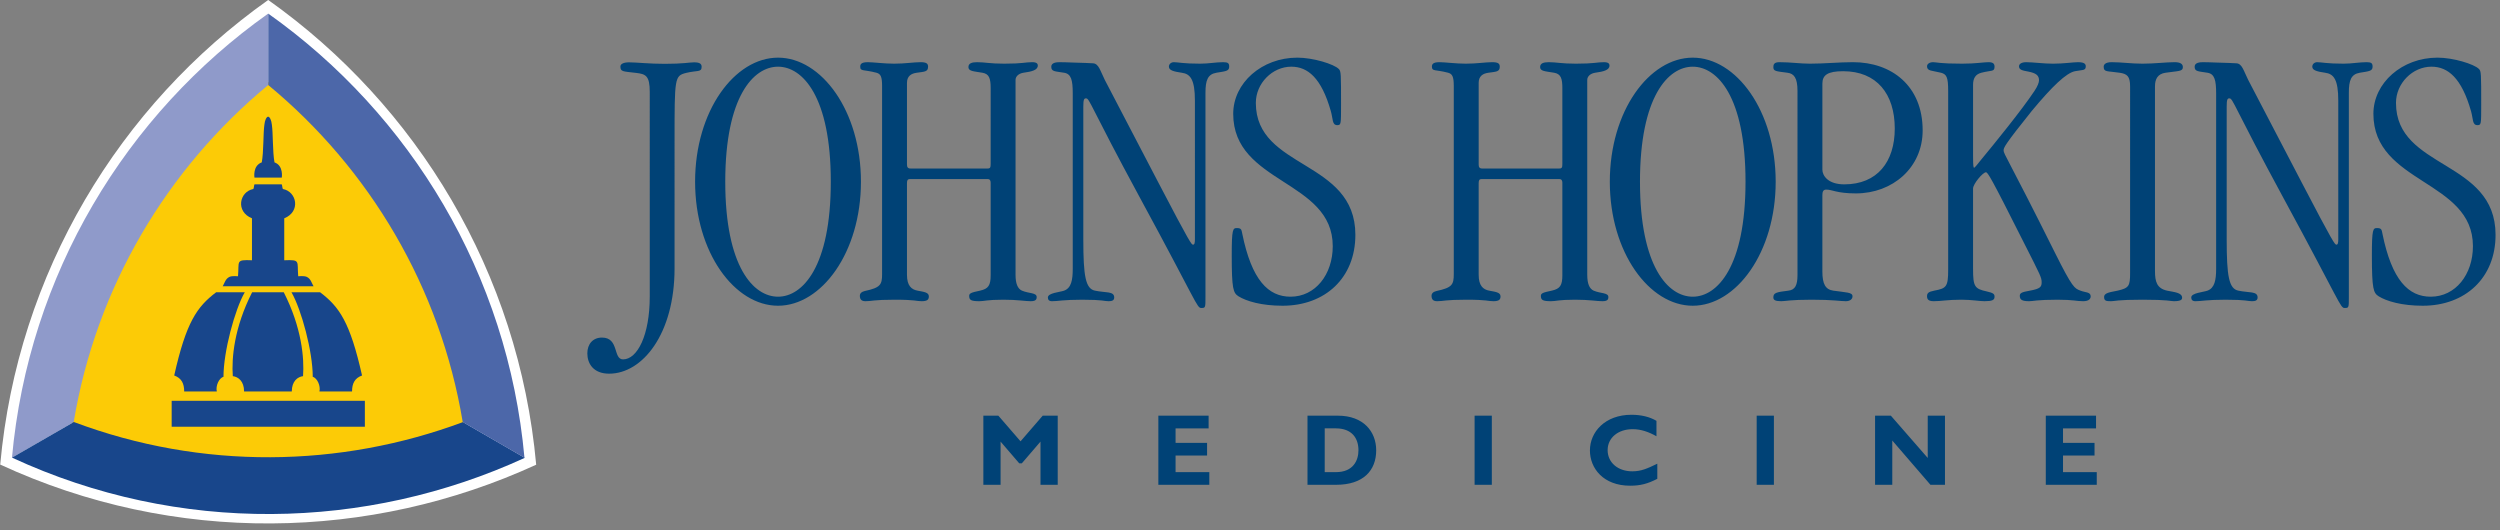 <svg xmlns='http://www.w3.org/2000/svg' viewBox='0 0 283 60'><rect x="0" y="0" width="283" height="60" fill="#808080" stroke="none"/><g fill='none'><path fill='#FFF' d='M60.693 52.578C58.727 30.878 47.203 11.935 30.365 0h-.01C13.515 11.935 1.99 30.877.026 52.578H0c19.773 9.15 41.94 8.64 60.698.026l-.005-.026'/><path fill='#FCCB06' d='M52.508 47.838c-1.248-13.8-10.916-30.591-22.143-38.552C19.479 17.002 9.352 34.32 8.12 47.908c12.224 5.657 32.958 5.183 44.388-.07'/><path fill='#8F9ACA' d='M8.344 47.778c2.536-15.281 10.578-28.703 22.02-38.153l-.005-8.086C14.255 12.953 3.234 31.067 1.354 51.819l6.99-4.04'/><path fill='#18468B' d='M8.357 47.77c14.501 5.446 30.143 5.19 44.052.01l7 4.045c-17.938 8.242-39.136 8.73-58.047-.02l6.995-4.034'/><path fill='#4C67A9' d='M52.38 47.778C49.845 32.497 41.804 19.075 30.364 9.625V1.539c16.108 11.414 27.13 29.528 29.005 50.28l-6.99-4.04'/><path fill='#18468B' d='M19.432 45.372h21.871v2.932h-21.87v-2.932m11.395-25.266h1.07s.224-1.351-.825-1.726c-.226-1.203-.151-3.305-.301-4.281-.043-.464-.228-.883-.42-.891-.193.008-.377.427-.42.89-.148.977-.073 3.079-.3 4.282-1.051.375-.827 1.726-.827 1.726h2.023M28.9 32.403h-3.69c.225-.378.3-.83.754-1.054.3-.152.979-.076.979-.076.15-1.734-.302-1.885 1.58-1.81v-4.75c-1.882-.755-1.43-3.016.154-3.318.073-.072.073-.526.148-.526h3.05c.076 0 .076.454.148.526 1.586.302 2.037 2.563.154 3.318v4.75c1.883-.075 1.432.076 1.58 1.81 0 0 .682-.076.984.076.452.224.527.676.751 1.054H28.9m-4.431.68h3.24c-1.128 1.958-2.411 6.708-2.411 9.573-.527.148-.905 1.055-.754 1.659H20.85c0-.907-.3-1.51-1.13-1.81 1.356-6.031 2.565-7.766 4.75-9.422m11.763 0h-3.24c1.128 1.958 2.41 6.708 2.41 9.573.528.148.905 1.055.756 1.659h3.692c0-.907.302-1.51 1.133-1.81-1.359-6.031-2.564-7.766-4.751-9.422m-5.34 11.232h2.138c0-1.18.672-1.659 1.274-1.735.15-2.036-.151-5.502-2.185-9.497h-3.578c-2.037 3.995-2.339 7.461-2.188 9.497.602.076 1.276.555 1.276 1.735h3.263'/><g fill='#004276'><path d='M118.036 47.054h1.698v7.826h-1.95v-4.89l-2.11 2.456h-.298l-2.11-2.456v4.889h-1.95v-7.826h1.697l2.513 2.904 2.51-2.904v.001zm18.859 7.826h-5.77v-7.826h5.69v1.437h-3.74v1.639h3.566v1.435h-3.566v1.88h3.82v1.435zm13.062-1.435h1.274c1.961 0 2.546-1.331 2.546-2.477 0-1.343-.722-2.477-2.569-2.477h-1.25l-.001 4.954zm1.503-6.39c2.857 0 4.325 1.78 4.325 3.924 0 2.247-1.421 3.9-4.541 3.9h-3.237v-7.825h3.453v.001zm17.415 7.825h-1.951v-7.826h1.95v7.826h.001zm18.732-.678c-1.092.563-1.918.78-3.074.78-3.041 0-4.554-1.975-4.554-3.993 0-2.086 1.708-4.037 4.7-4.037 1.092 0 2.065.23 2.833.688v1.745c-.859-.482-1.732-.802-2.695-.802-1.661 0-2.833.986-2.833 2.372 0 1.401 1.159 2.399 2.79 2.399 1.02 0 1.707-.32 2.833-.863v1.711zm13.2.678h-1.951v-7.826h1.95v7.826h.001zm19.363 0h-1.642l-4.323-5.013v5.013h-1.948v-7.826h1.787l4.175 4.787v-4.787h1.952v7.826h-.001zm17.183 0h-5.77v-7.826h5.688v1.437h-3.738v1.639h3.568v1.435h-3.568v1.88h3.82v1.435zM73.552 10.419c0-1.83-.427-2.042-1.577-2.17-1.49-.171-1.744-.13-1.744-.723 0-.3.384-.47.98-.47.807 0 2.297.17 4.042.17 2.086 0 2.81-.17 3.322-.17.636 0 .85.17.85.511 0 .638-.512.383-1.745.683-1.32.338-1.32.51-1.32 7.617V30.38c0 7.406-3.618 11.92-7.407 11.92-1.786 0-2.467-1.15-2.467-2.298 0-1.065.636-1.789 1.659-1.789 1.958 0 1.235 2.469 2.384 2.469 1.617 0 3.023-2.724 3.023-7.107V10.419zm14.521 23.167c2.773 0 5.974-3.373 5.974-13.019 0-9.645-3.2-13.018-5.974-13.018-2.775 0-5.974 3.373-5.974 13.018 0 9.646 3.199 13.019 5.974 13.019zm0-27.06c4.906 0 9.386 6.018 9.386 14.041 0 8.024-4.48 14.042-9.386 14.042-4.909 0-9.388-6.018-9.388-14.042 0-8.023 4.479-14.041 9.388-14.041z'/><path d='M112.143 9.984c0-1.112-.169-1.622-.939-1.75-1.023-.172-1.579-.172-1.579-.64 0-.428.385-.555.983-.555.853 0 1.452.169 3.073.169 2.09 0 2.39-.17 3.158-.17.513 0 .64.17.64.384 0 .513-.685.684-1.623.812-.554.086-.897.427-.897.81v22.068c0 1.023.257 1.578.726 1.789.812.344 1.667.213 1.667.726 0 .3-.13.469-.685.469-.641 0-1.45-.17-3.072-.17-1.922 0-2.134.17-2.731.17-.94 0-1.153-.128-1.153-.596 0-.3.214-.386 1.237-.6.938-.21 1.195-.596 1.195-1.75V20.696c0-.255-.083-.424-.34-.424h-8.791c-.301 0-.343.169-.343.51v10.33c0 1.238.513 1.664 1.196 1.79.639.13 1.28.172 1.28.64 0 .342-.127.555-.812.555-.64 0-.64-.17-3.073-.17-2.39 0-2.561.17-3.286.17-.469 0-.64-.213-.64-.638 0-.213.171-.428.556-.516 1.792-.38 1.962-.724 1.962-1.919V9.726c0-1.065-.17-1.364-.638-1.492-1.45-.385-1.836-.128-1.836-.685 0-.252.086-.51.854-.51.596 0 1.877.169 2.986.169 1.236 0 2.22-.17 2.988-.17.682 0 .852.17.852.511 0 .6-.425.557-1.28.685-.638.086-1.109.385-1.109 1.151v9.219c0 .302.086.47.386.47h8.747c.299 0 .341-.127.341-.553V9.984zm24.316 23.643c0 1.196 0 1.237-.47 1.237-.512 0-.426-.469-6.914-12.417-5.761-10.63-5.718-11.312-6.145-11.312-.211 0-.299.128-.299.94V27.1c0 4.18.255 5.59 1.325 5.802 1.193.257 2.174.04 2.174.768 0 .344-.255.427-.639.427-.512 0-.598-.17-2.986-.17-2.136 0-2.732.17-3.414.17-.344 0-.471-.17-.471-.427 0-.511 1.364-.596 1.836-.768.811-.3.979-1.193.979-2.474V10.58c0-1.494-.168-2.218-.98-2.346-1.067-.172-1.451-.128-1.451-.685 0-.466.598-.51.939-.51.854 0 2.304.086 2.943.086l.856.041c.638.042.81.855 1.32 1.878l6.103 11.695c3.543 6.784 3.715 6.958 3.884 6.958.172 0 .215-.216.215-.598V11.393c0-2.39-.512-3.031-1.495-3.159-.852-.128-1.45-.258-1.45-.685 0-.297.256-.51.555-.51.469 0 1.066.169 2.986.169.94 0 1.793-.17 2.604-.17.556 0 .681.128.681.511 0 .513-.424.513-1.45.685-.979.17-1.236.852-1.236 2.263v23.13zm8.731.982c-2.389 0-4.097-.513-4.993-1.068-.597-.383-.765-.81-.765-4.65 0-2.99.128-3.074.596-3.074.51 0 .51.213.597.641 1.067 5.25 2.944 7.128 5.463 7.128 2.817 0 4.779-2.519 4.779-5.722 0-7.51-11.267-7.04-11.267-14.979 0-3.5 3.245-6.36 7.256-6.36 1.792 0 4.139.727 4.693 1.282.258.255.258.513.258 4.055 0 2.218 0 2.304-.427 2.304-.597 0-.472-.682-.727-1.578-1.065-3.755-2.601-5.039-4.48-5.039-2.134 0-4.012 1.878-4.012 4.1 0 7.553 11.268 6.4 11.268 14.937 0 4.864-3.414 8.023-8.24 8.023h.001zm31.669-24.625c0-1.112-.172-1.622-.938-1.75-1.024-.172-1.581-.172-1.581-.64 0-.428.383-.555.983-.555.853 0 1.45.169 3.072.169 2.092 0 2.39-.17 3.157-.17.515 0 .643.17.643.384 0 .513-.683.684-1.623.812-.557.086-.896.427-.896.81v22.068c0 1.023.256 1.578.724 1.789.81.344 1.667.213 1.667.726 0 .3-.127.469-.682.469-.644 0-1.453-.17-3.073-.17-1.923 0-2.136.17-2.735.17-.937 0-1.15-.128-1.15-.596 0-.3.213-.386 1.237-.6.94-.21 1.195-.596 1.195-1.75V20.696c0-.255-.086-.424-.342-.424h-8.792c-.298 0-.34.169-.34.51v10.33c0 1.238.51 1.664 1.192 1.79.642.13 1.282.172 1.282.64 0 .342-.131.555-.81.555-.641 0-.641-.17-3.073-.17-2.39 0-2.56.17-3.287.17-.47 0-.64-.213-.64-.638 0-.213.17-.428.555-.516 1.79-.38 1.963-.724 1.963-1.919V9.726c0-1.065-.172-1.364-.64-1.492-1.451-.385-1.834-.128-1.834-.685 0-.252.083-.51.851-.51.6 0 1.879.169 2.99.169 1.237 0 2.22-.17 2.985-.17.682 0 .854.17.854.511 0 .6-.425.557-1.281.685-.639.086-1.107.385-1.107 1.151v9.219c0 .302.083.47.383.47h8.75c.3 0 .34-.127.34-.553V9.984h.001zm14.76 23.602c2.773 0 5.974-3.373 5.974-13.019 0-9.645-3.201-13.018-5.974-13.018-2.776 0-5.974 3.373-5.974 13.018 0 9.646 3.198 13.019 5.974 13.019zm0-27.06c4.909 0 9.388 6.018 9.388 14.041 0 8.024-4.479 14.042-9.388 14.042-4.908 0-9.388-6.018-9.388-14.042 0-8.023 4.48-14.041 9.388-14.041z'/><path d='M206.293 19.202c0 .683.642 1.667 2.478 1.667 3.752 0 5.716-2.562 5.716-6.32 0-3.927-2.047-6.487-5.844-6.487-1.751 0-2.35.43-2.35 1.41v9.73zm-2.817-8.918c0-1.45-.383-1.964-1.15-2.05-1.325-.172-1.582-.172-1.582-.64 0-.297.087-.555.685-.555 1.235 0 2.388.169 3.456.169 1.58 0 3.328-.17 4.867-.17 4.393 0 7.893 2.688 7.893 7.725 0 4.226-3.414 7.13-7.552 7.13-2.18 0-2.646-.43-3.372-.43-.341 0-.428.258-.428.64v8.62c0 1.412.339 2.052 1.238 2.178 1.45.213 2.174.172 2.174.64 0 .3-.253.555-.765.555-.641 0-1.41-.17-3.839-.17-2.48 0-2.992.17-3.461.17-.68 0-.896-.128-.896-.427 0-.511.3-.596 1.705-.768.77-.084 1.027-.64 1.027-1.75V10.284zm19.874 20.143c0 2.005.173 2.263 1.538 2.56.768.171.895.299.895.599 0 .382-.255.51-1.154.51-.552 0-1.448-.17-2.601-.17-1.579 0-2.26.17-3.117.17-.555 0-.771-.17-.771-.555 0-.34.133-.51.815-.64 1.368-.256 1.578-.425 1.578-2.347v-20.27c0-1.537-.172-1.88-.81-2.05-1.023-.258-1.583-.172-1.583-.727 0-.255.263-.468.688-.468.34 0 .765.169 3.283.169 1.54 0 2.436-.17 2.99-.17.51 0 .682.17.682.511 0 .6-.34.386-1.495.685-.637.17-.937.6-.937 1.365v8.026c0 1.237.044 1.364.128 1.364.044 0 .382-.385.809-.94 1.45-1.75 4.61-5.633 6.021-7.765.342-.513.508-.94.508-1.198 0-.552-.341-.81-1.193-.98-.727-.13-1.07-.213-1.07-.599 0-.255.26-.468.813-.468.729 0 2.008.169 3.03.169 1.199 0 2.306-.17 2.819-.17.681 0 .895.17.895.47 0 .513-.386.385-1.239.554-.983.214-2.519 1.664-4.863 4.482-3.117 3.885-3.2 4.182-3.2 4.481 0 .427.468.855 5.804 11.566 2.003 4.01 2.22 4.054 2.902 4.31.51.213 1.152.13 1.152.64 0 .258-.172.555-.855.555-.768 0-1.065-.17-2.901-.17-2.347 0-2.776.17-3.203.17-.81 0-1.065-.17-1.065-.596 0-.3.128-.427 1.15-.6 1.154-.21 1.323-.424 1.323-.937 0-.555-.127-.768-1.963-4.396-3.841-7.638-4.138-8.065-4.349-8.065-.347 0-1.453 1.323-1.453 1.836v9.089h-.001zm20.594.255c0 1.198.212 1.963 1.365 2.219.812.172 1.706.213 1.706.812 0 .214-.17.383-.938.383-.382 0-.596-.17-3.541-.17s-3.117.17-3.541.17c-.516 0-.811 0-.811-.469 0-.513.765-.554 1.535-.726 1.281-.3 1.408-.513 1.408-2.006V9.771c0-1.152-.342-1.41-1.192-1.537-1.412-.213-1.798-.042-1.798-.685 0-.252.216-.51.899-.51 1.068 0 2.263.169 3.5.169 1.32 0 2.69-.17 3.628-.17.596 0 .937.17.937.555 0 .513-.51.428-1.961.641-.899.128-1.196.727-1.196 1.537v20.911zm21.946 2.945c0 1.196 0 1.237-.469 1.237-.516 0-.429-.469-6.917-12.417-5.76-10.63-5.716-11.312-6.143-11.312-.216 0-.3.128-.3.94V27.1c0 4.18.256 5.59 1.324 5.802 1.195.257 2.176.04 2.176.768 0 .344-.254.427-.64.427-.513 0-.598-.17-2.986-.17-2.136 0-2.735.17-3.415.17-.344 0-.47-.17-.47-.427 0-.511 1.366-.596 1.833-.768.812-.3.984-1.193.984-2.474V10.58c0-1.494-.172-2.218-.984-2.346-1.066-.172-1.451-.128-1.451-.685 0-.466.601-.51.94-.51.853 0 2.307.086 2.945.086l.854.041c.641.042.81.855 1.324 1.878l6.101 11.695c3.541 6.784 3.713 6.958 3.885 6.958.17 0 .211-.216.211-.598V11.393c0-2.39-.51-3.031-1.492-3.159-.855-.128-1.45-.258-1.45-.685 0-.297.254-.51.554-.51.472 0 1.068.169 2.987.169.94 0 1.792-.17 2.604-.17.554 0 .682.128.682.511 0 .513-.426.513-1.45.685-.982.17-1.238.852-1.238 2.263v23.13h.001zm8.367.982c-2.388 0-4.096-.513-4.992-1.068-.597-.383-.768-.81-.768-4.65 0-2.99.127-3.074.596-3.074.514 0 .514.213.599.641 1.065 5.25 2.945 7.128 5.464 7.128 2.815 0 4.779-2.519 4.779-5.722 0-7.51-11.267-7.04-11.267-14.979 0-3.5 3.245-6.36 7.256-6.36 1.79 0 4.137.727 4.692 1.282.256.255.256.513.256 4.055 0 2.218 0 2.304-.428 2.304-.596 0-.468-.682-.723-1.578-1.068-3.755-2.605-5.039-4.482-5.039-2.132 0-4.014 1.878-4.014 4.1 0 7.553 11.272 6.4 11.272 14.937 0 4.864-3.417 8.023-8.24 8.023z'/></g></g></svg>